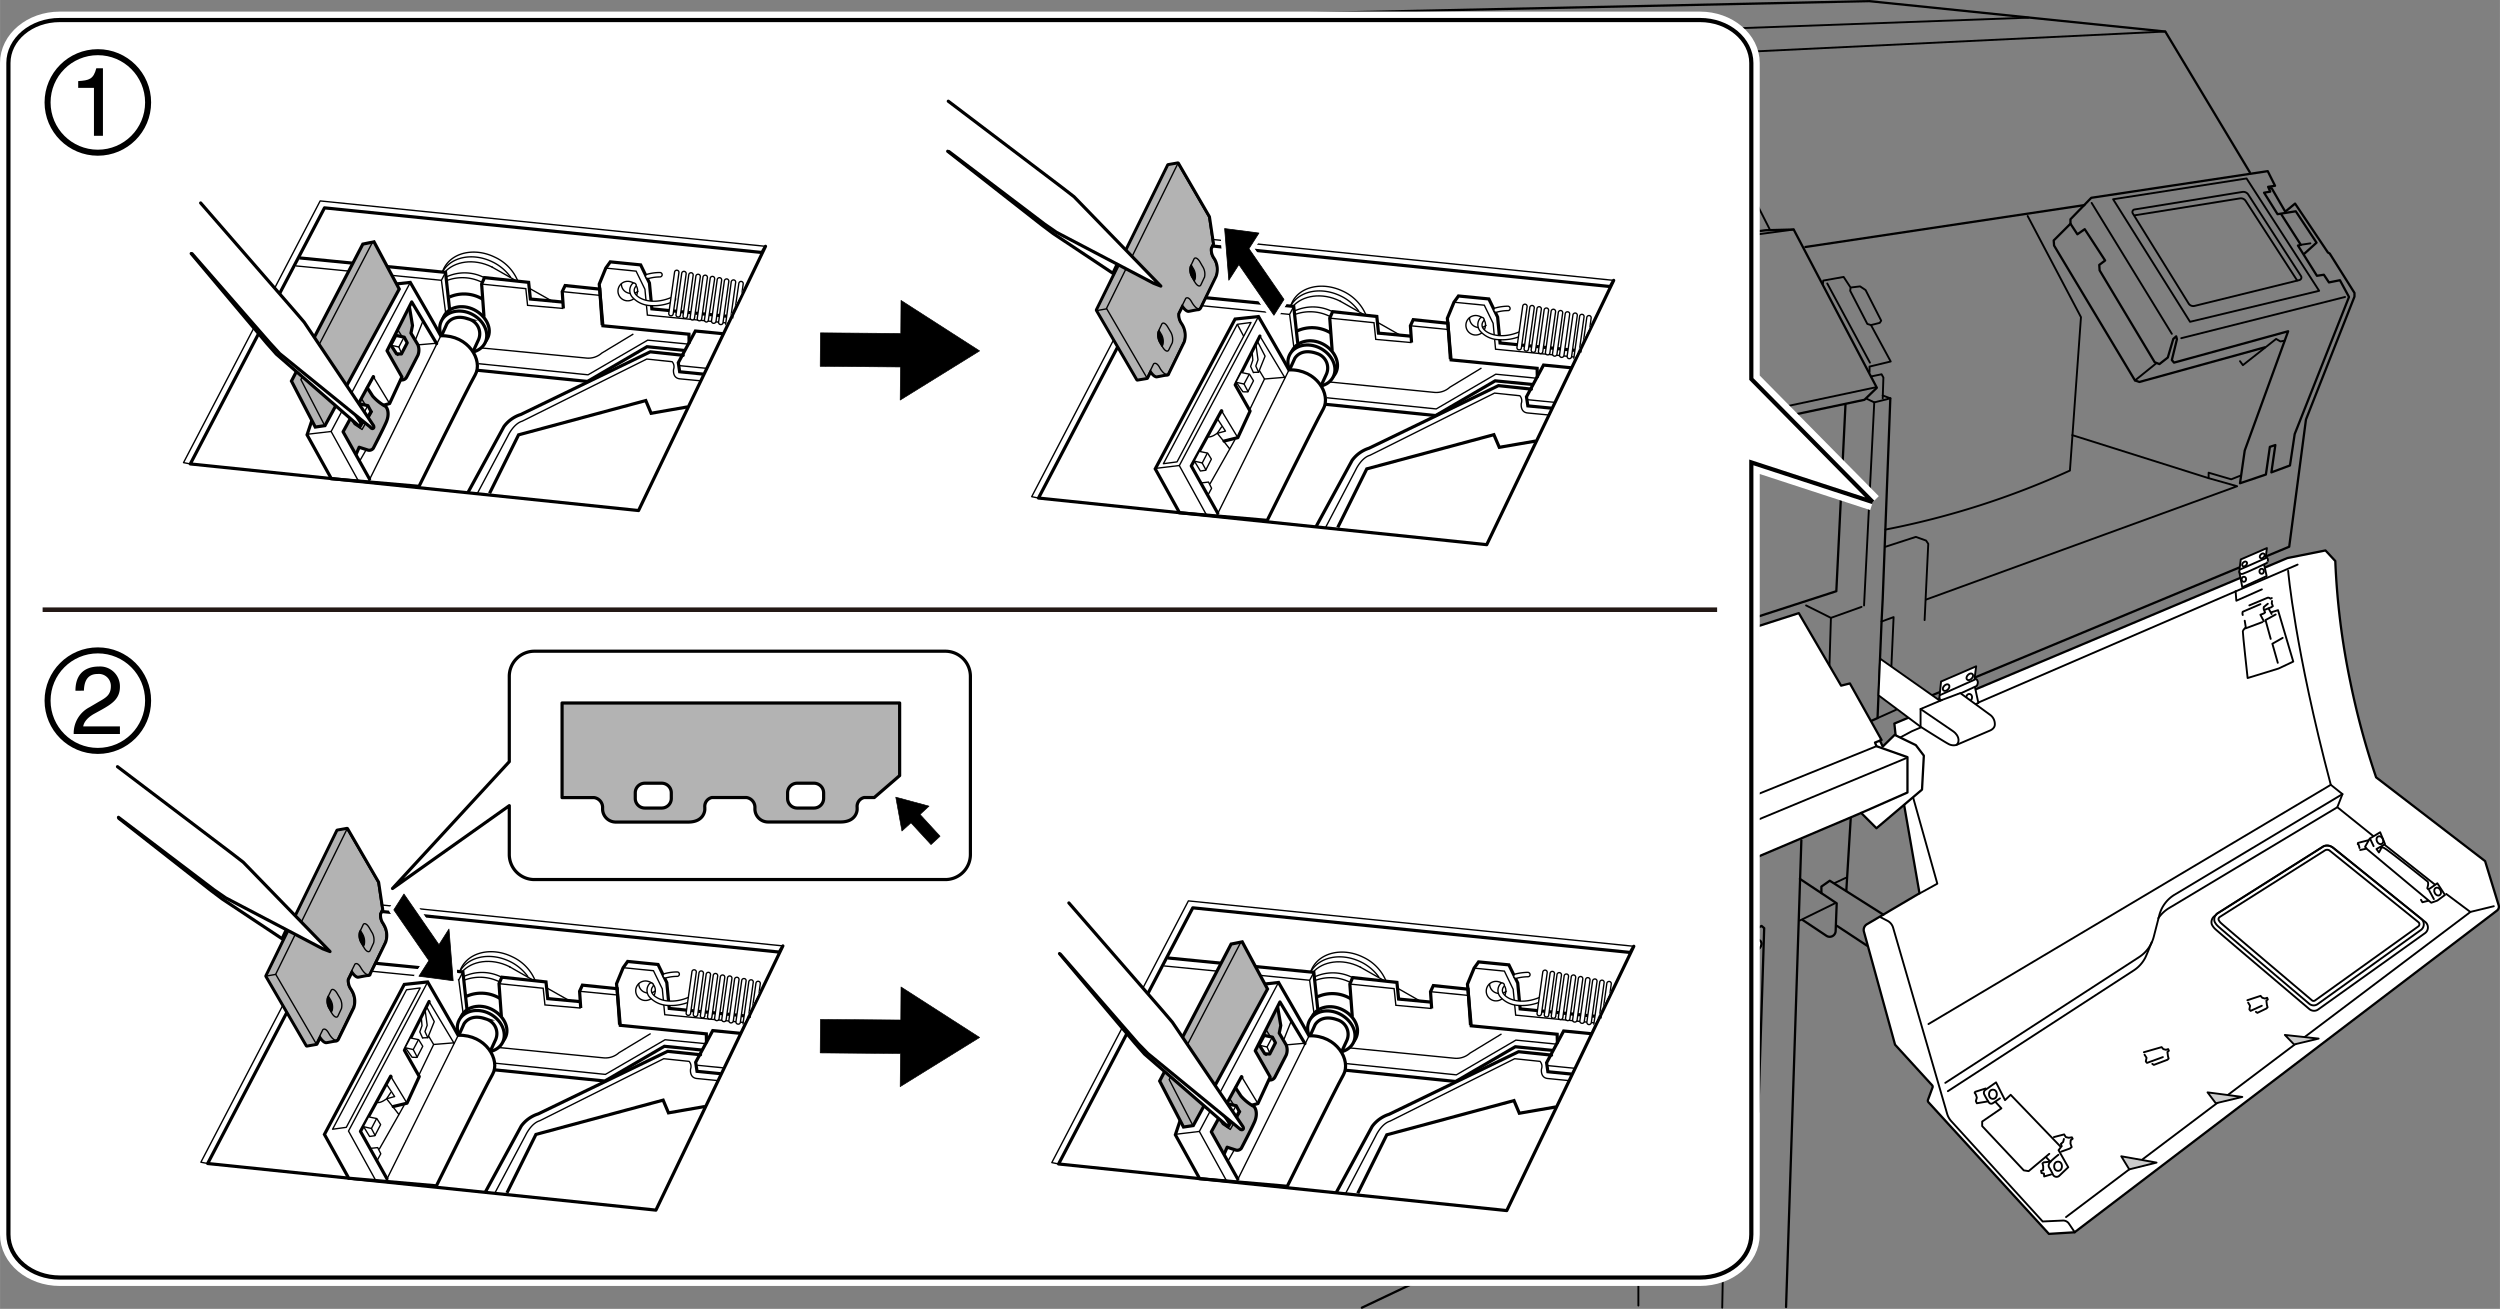 <svg xmlns="http://www.w3.org/2000/svg" xmlns:xlink="http://www.w3.org/1999/xlink" width="115.79mm" height="60.62mm" viewBox="0 0 328.22 171.84"><rect x="0" y="0" width="328.22" height="171.84" fill="#808080" stroke="none"/><defs><style>.cls-1,.cls-10,.cls-13,.cls-15,.cls-18,.cls-19,.cls-2,.cls-25,.cls-35,.cls-4{fill:none;}.cls-10,.cls-11,.cls-12,.cls-13,.cls-15,.cls-17,.cls-18,.cls-19,.cls-2,.cls-21,.cls-22,.cls-25,.cls-26,.cls-29,.cls-3,.cls-31,.cls-32,.cls-34,.cls-4,.cls-5,.cls-6,.cls-8{stroke:#000;}.cls-11,.cls-16,.cls-17,.cls-18,.cls-19,.cls-2,.cls-26,.cls-27,.cls-28,.cls-29,.cls-3,.cls-31,.cls-32,.cls-34,.cls-4,.cls-5,.cls-6{stroke-linecap:round;}.cls-11,.cls-16,.cls-17,.cls-18,.cls-19,.cls-2,.cls-25,.cls-26,.cls-27,.cls-28,.cls-29,.cls-3,.cls-31,.cls-32,.cls-34,.cls-4,.cls-5,.cls-6{stroke-linejoin:round;}.cls-2,.cls-3{stroke-width:0.3px;}.cls-11,.cls-12,.cls-21,.cls-23,.cls-3,.cls-31,.cls-34,.cls-6,.cls-7,.cls-8,.cls-9{fill:#fff;}.cls-4,.cls-5,.cls-6{stroke-width:0.25px;}.cls-5{fill:#ccc;}.cls-16,.cls-27,.cls-28,.cls-7,.cls-9{stroke:#fff;}.cls-12,.cls-13,.cls-15,.cls-21,.cls-22,.cls-35,.cls-7,.cls-8{stroke-miterlimit:10;}.cls-7{stroke-width:2.21px;}.cls-8{stroke-width:0.55px;}.cls-9{stroke-width:2.36px;}.cls-10{stroke-width:0.79px;}.cls-11,.cls-12,.cls-13,.cls-18,.cls-22,.cls-26{stroke-width:0.42px;}.cls-14,.cls-22,.cls-26,.cls-32{fill:#b3b3b3;}.cls-15,.cls-19,.cls-21,.cls-25,.cls-32,.cls-34{stroke-width:0.18px;}.cls-16{stroke-width:0.39px;}.cls-17{stroke-width:0.08px;}.cls-20{clip-path:url(#clip-path);}.cls-24{clip-path:url(#clip-path-2);}.cls-27{stroke-width:1.2px;}.cls-28{stroke-width:0.52px;}.cls-29{stroke-width:0.1px;}.cls-30{clip-path:url(#clip-path-3);}.cls-31,.cls-35{stroke-width:0.6px;}.cls-33{clip-path:url(#clip-path-4);}.cls-35{stroke:#231815;}</style><clipPath id="clip-path"><polygon class="cls-1" points="98.26 36.61 94.96 43.38 82.17 41.83 82.36 33.95 94.97 35.05 98.26 36.61"/></clipPath><clipPath id="clip-path-2"><polygon class="cls-1" points="209.62 41.09 206.32 47.86 193.53 46.3 193.72 38.42 206.33 39.52 209.62 41.09"/></clipPath><clipPath id="clip-path-3"><polygon class="cls-1" points="100.54 128.46 97.24 135.23 84.45 133.68 84.64 125.8 97.25 126.9 100.54 128.46"/></clipPath><clipPath id="clip-path-4"><polygon class="cls-1" points="212.25 128.52 208.95 135.28 196.16 133.73 196.36 125.85 208.97 126.95 212.25 128.52"/></clipPath></defs><g id="レイヤー_2" data-name="レイヤー 2"><polyline class="cls-2" points="297.92 24.72 298.25 24.72 300.03 27.79 301.32 26.73 305.63 33.15 305.87 33.29 309.12 38.46 309.12 38.94 302.75 55.08 300.55 71.78 253.69 91.27"/><path class="cls-3" d="M248.71,95l51.6-21.73,5-1,1.29,1.39a96.53,96.53,0,0,0,2,16,102.42,102.42,0,0,0,3.36,12.4l14.31,11,1.78,5.8a.63.63,0,0,1-.22.69l-55.46,42.24L269,162l-15.82-17.29a.33.33,0,0,1-.06-.3l.6-1.63a.28.28,0,0,0-.06-.3l-4.86-5.32-4.08-14.82a.87.87,0,0,1,.4-1l6.89-4.06-2.39-13.74Z"/><polyline class="cls-4" points="249.57 96.77 251 96.01 301.65 74.13"/><polyline class="cls-4" points="293.51 77.62 293.61 78.87 296.96 77.38"/><path class="cls-4" d="M296.77,79.32l-2.32,1a.61.61,0,0,0,0,.42"/><path class="cls-4" d="M295.32,79.48l2.39-1a.38.38,0,0,1,.37.13l.18-.09"/><polyline class="cls-4" points="298.29 78.91 298.26 79.21 298.4 79.58 298.19 79.73 297.3 80.08"/><polyline class="cls-4" points="297.74 79.27 297.21 79.7 297.2 79.96 297.38 80.41 297.2 80.55 296.77 80.71 297.22 81.57"/><line class="cls-4" x1="297.84" y1="79.89" x2="298.24" y2="80.61"/><path class="cls-4" d="M294.71,81.5l.14.86s-.36.34-.39.52.63,6.14.63,6.14l4.07-1.25,1.92-.91-2-6.75-.89.28"/><polyline class="cls-4" points="298.77 80.68 297.44 81.41 298.12 83.88"/><polyline class="cls-4" points="299.69 83.75 298.34 84.52 299.05 87.02"/><line class="cls-4" x1="297.02" y1="81.68" x2="294.82" y2="82.5"/><path class="cls-4" d="M300.41,74.94s.86,10.2,5.6,28.1l1.53,1.22-.67,1.72,4.69,3.77"/><path class="cls-4" d="M246.89,120.42l.91.47a1.5,1.5,0,0,1,.75.92l7.08,24.39a2.51,2.51,0,0,0,.55,1l12,13.17,2.63-.12a.92.92,0,0,1,.83.42l.76,1.13"/><polyline class="cls-4" points="252.01 117.31 254.35 116.02 251.15 104.62"/><path class="cls-4" d="M310.51,111.18l.61-1.08,1.37-.83.64,1.56-1.12.64.32.45.25-.45s0-.29.39-.16,5.71,4.4,5.71,4.4c.26.16,0,.9,0,.9l.13.16.19-.1,1-.7,1,1.53-1,.74-.8.28-8.39-7Z"/><line class="cls-4" x1="311.24" y1="110.26" x2="311.63" y2="111.09"/><line class="cls-4" x1="318.94" y1="116.93" x2="319.54" y2="118.04"/><polyline class="cls-4" points="310.93 110.32 309.58 110.67 309.55 110.83 309.68 110.93 309.78 111.34"/><polyline class="cls-4" points="317.85 118.14 318.04 118.46 318.78 118.27"/><ellipse class="cls-4" cx="312.46" cy="110.32" rx="0.41" ry="0.54" transform="translate(-16.17 152.78) rotate(-26.81)"/><ellipse class="cls-4" cx="320.04" cy="117.06" rx="0.41" ry="0.54" transform="translate(-18.4 156.93) rotate(-26.81)"/><line class="cls-4" x1="313.13" y1="110.96" x2="319.67" y2="116.13"/><polyline class="cls-4" points="321.17 117.37 324.33 119.73 327.41 118.98"/><line class="cls-4" x1="324.33" y1="119.74" x2="271.25" y2="159.79"/><polygon class="cls-5" points="279.55 153.53 283.13 152.64 278.5 151.81 279.55 153.53"/><polygon class="cls-5" points="289.83 143.42 290.91 144.85 294.39 144.02 289.83 143.42"/><polygon class="cls-5" points="299.98 135.88 301.19 137.13 304.41 136.36 299.98 135.88"/><path class="cls-4" d="M303.76,132a.92.92,0,0,1-.59-.22c-1.19-1-11.63-9.84-11.92-10.13a2,2,0,0,1-.5-.65,1,1,0,0,1,.35-1.07l13.83-8.75a1,1,0,0,1,.59-.17,1.08,1.08,0,0,1,.7.24l11.66,9.39a.89.89,0,0,1,.34.74.93.93,0,0,1-.38.72l-13.54,9.72A.9.9,0,0,1,303.76,132Z"/><path class="cls-4" d="M318.35,121l-12-9.69a1.24,1.24,0,0,0-.36-.19,1.14,1.14,0,0,0-.45-.1,1,1,0,0,0-.59.17l-13.83,8.75a1.1,1.1,0,0,0-.21.22l-.16.11a1,1,0,0,0-.36,1.1,2.06,2.06,0,0,0,.51.66c.31.31,11.08,9.42,12.3,10.46a1,1,0,0,0,.61.22.91.91,0,0,0,.55-.18l14-10a.92.92,0,0,0,.4-.74A.94.94,0,0,0,318.35,121Z"/><path class="cls-4" d="M291.29,120.79a1.42,1.42,0,0,0,.36.45c.26.26,10.32,8.77,11.89,10.1a.33.33,0,0,0,.42,0l13.55-9.72a.35.35,0,0,0,0-.55l-11.66-9.4a.56.56,0,0,0-.64,0l-13.78,8.72S291.2,120.56,291.29,120.79Z"/><polyline class="cls-4" points="281.47 138.15 283.8 137.48 284.02 137.74 284.37 137.83 284.66 137.74 284.75 137.96 284.56 138.12 284.63 138.66 284.72 138.98 284.56 139.14 282.78 139.81 282.58 139.68"/><polyline class="cls-4" points="281.56 138.47 281.82 138.88 281.72 139.36 281.88 139.55 283.96 138.79"/><polyline class="cls-4" points="295.06 131.32 296.79 130.75 297.01 131 297.36 131.1 297.65 131 297.74 131.22 297.55 131.38 297.62 131.93 297.71 132.25 297.55 132.41 296.37 132.98 296.18 132.85"/><polyline class="cls-4" points="295.16 131.64 295.41 132.05 295.32 132.53 295.48 132.72 296.95 132.05"/><path class="cls-4" d="M262.57,144.21s-.63.45-.95.64a.36.36,0,0,1-.51-.13s-.39-.6-.58-1a.48.48,0,0,1,.1-.61l1.43-1,1.18,2.33.74-.7,6.6,6.86-.31.41,1.27,2.24-1.21,1.15a.53.53,0,0,1-.83-.26,8.49,8.49,0,0,0-.45-.83s-.28-.35.19-.83a12.57,12.57,0,0,1,1-.86"/><polyline class="cls-4" points="261.97 144.66 262.76 145.52 260.24 147.25 260.24 147.85 265.7 153.66 266.34 153.76 269.05 151.49"/><line class="cls-4" x1="268.61" y1="151.91" x2="269.12" y2="152.45"/><polyline class="cls-4" points="260.69 142.91 259.32 143.35 259.25 143.48 259.41 143.7 259.54 144.12 259.41 144.56 259.54 144.85 261.01 144.6"/><polyline class="cls-4" points="269.66 149.29 271 148.94 271.22 149.29 271.61 149.38 272.02 149.32 272.12 149.51 271.86 149.7 271.83 150.15 271.99 150.6 271.76 150.79 270.62 151.2"/><polyline class="cls-4" points="270.97 149.54 270.87 149.93 270.58 150.18 270.68 150.5"/><polyline class="cls-4" points="269.28 154.2 268.38 154.46 268.35 154.08 268.03 154.01 267.97 153.72 268.25 153.63 268.25 153.12 268.16 152.74 268.32 152.61 269.24 152.51"/><ellipse class="cls-4" cx="270.2" cy="153.12" rx="0.51" ry="0.61"/><ellipse class="cls-4" cx="261.65" cy="143.67" rx="0.51" ry="0.61"/><line class="cls-4" x1="253.19" y1="134.45" x2="306.01" y2="103.04"/><path class="cls-4" d="M307.54,104.26l-22.06,13.22a4.45,4.45,0,0,0-2,2.74l-.71,2.76a4.52,4.52,0,0,1-1.9,2.66l-25.47,16.53"/><path class="cls-4" d="M255.74,143.26l24.38-15.84a4.4,4.4,0,0,0,1.51-1.64c.17-.31.86-2.06.86-2.06"/><path class="cls-4" d="M306.84,106l-22.06,13.22a4.6,4.6,0,0,0-1.41,1.33"/><polyline class="cls-3" points="154.86 106.61 236.16 80.5 241.72 90.02 242.87 89.73 247.03 97.16 246.78 97.25 246.94 97.49 247.18 98.02 248.75 96.48 251.53 97.83 252.58 99.21 252.34 103.67 246.36 108.74 244.35 106.73 168.23 139.03"/><polyline class="cls-2" points="137.79 2.45 245.4 0.15 284.28 4.14 295.38 22.62"/><line class="cls-4" x1="280.3" y1="49.95" x2="283.03" y2="47.75"/><polyline class="cls-2" points="297.35 45.6 280.88 50.15 280.3 49.95 269.68 32.24 269.63 31.57 271.83 29.37 271.83 28.79 274.56 25.97 297.73 22.47 298.69 24.39 297.78 24.53 298.06 25.16 297.25 25.3 299.02 28.12 301.41 27.74 304.14 31.86 302.56 33.29"/><polyline class="cls-2" points="299.5 28.12 302.08 32.15 301.7 32.24 304.19 36.21 305.1 36.07 305.77 37.08 307.21 36.79 308.4 38.99 301.27 56.99 300.65 61.11 298.21 62.02 298.73 58.43 298.01 58.67 297.49 62.3 294.09 63.45 294.71 59.15 300.41 43.49 285.43 47.61 285.14 47.27 285.81 44.54 285.71 44.16 285.33 44.5 284.61 46.94 283.51 47.8 282.89 47.56 275.66 35.5 275.61 34.78 276.38 34.2 273.7 30.09 272.74 30.76 271.83 29.37"/><line class="cls-4" x1="302.08" y1="32.14" x2="303.33" y2="31.95"/><line class="cls-4" x1="286.38" y1="44.4" x2="307.88" y2="38.99"/><line class="cls-4" x1="274.61" y1="26.64" x2="285.14" y2="43.83"/><polygon class="cls-4" points="277.43 26.16 287.53 42.25 304.48 38.18 294.95 23.43 277.43 26.16"/><path class="cls-4" d="M280,28l7.33,11.83a.73.73,0,0,0,.81.33l13.75-3.39a.35.35,0,0,0,.21-.52l-6.93-10.71a.77.77,0,0,0-.77-.34L280.2,27.51A.35.35,0,0,0,280,28Z"/><path class="cls-4" d="M301.59,36.82l-6.75-10.43a.76.76,0,0,0-.77-.34l-13.81,2.22"/><polyline class="cls-4" points="294.09 47.42 294.47 47.94 298.83 44.5 299.4 44.83 299.93 44.73"/><polyline class="cls-4" points="272.07 57.13 289.97 62.78 289.97 62.06 292.94 62.93 294.14 62.45"/><polyline class="cls-4" points="289.97 62.78 293.71 63.84 252.87 78.72"/><polyline class="cls-4" points="247.56 71.78 251.53 70.49 252.87 70.97 253.16 71.4 252.68 81.41"/><path class="cls-4" d="M266.21,28.36l7,13.28-1.45,20.14a107.91,107.91,0,0,1-24.22,7.75"/><polyline class="cls-4" points="242.96 37.75 244.21 37.6 244.93 38.08 246.98 42.1 246.79 42.39 245.64 42.68 245.16 42.53 242.91 38.18 242.96 37.75 242.05 36.36 239.37 36.84 239.32 37.27"/><polyline class="cls-4" points="245.64 42.68 248.23 47.46 245.45 48.13 245.45 48.85"/><line class="cls-4" x1="239.9" y1="37.22" x2="245.5" y2="47.61"/><polyline class="cls-2" points="156 71.23 244.78 52.49 246.41 50.91 235.49 30.13 231.81 30.23 151.22 40.75"/><line class="cls-4" x1="246.22" y1="50.86" x2="154.86" y2="70.27"/><line class="cls-4" x1="151.46" y1="41.42" x2="235.49" y2="30.13"/><line class="cls-2" x1="237.03" y1="32.43" x2="273.65" y2="26.93"/><polyline class="cls-4" points="175.7 1.75 220.7 7.2 232.38 30.18"/><line class="cls-4" x1="215.63" y1="6.68" x2="143.72" y2="9.88"/><line class="cls-4" x1="143.77" y1="10.94" x2="284.28" y2="4.14"/><line class="cls-4" x1="200.64" y1="4.71" x2="266.28" y2="2.32"/><ellipse class="cls-4" cx="227.26" cy="25.2" rx="0.67" ry="0.91" transform="translate(31.3 143.03) rotate(-37.35)"/><line class="cls-4" x1="230.18" y1="25.97" x2="148.12" y2="36.1"/><polyline class="cls-4" points="245.64 49.43 247.03 49.14 247.27 49.57 247.18 52.3"/><polyline class="cls-4" points="247.18 51.92 248.18 52.3 246.07 52.83 245.07 52.35"/><polyline class="cls-2" points="248.18 52.3 247.18 78.63 247.03 81.6 246.5 94.28 245.74 94.62"/><polyline class="cls-4" points="247.03 81.6 248.61 81.02 248.32 87.48"/><line class="cls-4" x1="246.5" y1="94.28" x2="248.95" y2="93.18"/><line class="cls-4" x1="250.24" y1="99.55" x2="168.09" y2="133.67"/><polyline class="cls-2" points="244.35 106.73 250.43 104.05 250.43 99.41 246.36 97.97 246.17 97.49 246.78 97.25"/><line class="cls-4" x1="165.55" y1="130.65" x2="246.36" y2="97.97"/><polyline class="cls-6" points="297.25 74.11 297.59 75.64 294.39 77.1 294 75.09"/><path class="cls-6" d="M297.47,73.13l.15-1.17-3.43,1.49L294,75s0,.46.44.34,3.2-1.44,3.2-1.44S298,73.35,297.47,73.13Z"/><line class="cls-4" x1="297.5" y1="73.26" x2="294.07" y2="74.78"/><ellipse class="cls-4" cx="297" cy="72.98" rx="0.37" ry="0.26" transform="translate(37.8 235.3) rotate(-45.86)"/><ellipse class="cls-4" cx="294.68" cy="74.04" rx="0.37" ry="0.26" transform="translate(36.34 233.96) rotate(-45.86)"/><ellipse class="cls-4" cx="296.94" cy="75.01" rx="0.33" ry="0.29" transform="translate(194.06 363.48) rotate(-84.55)"/><ellipse class="cls-4" cx="294.6" cy="76.06" rx="0.33" ry="0.29" transform="translate(190.9 362.1) rotate(-84.55)"/><polyline class="cls-6" points="259.29 90.23 259.74 92.29 255.1 94.39 254.58 91.68"/><path class="cls-6" d="M259.24,89.05l.21-1.57-4.61,2-.21,2.05s0,.62.58.45,4.31-1.92,4.31-1.92S260,89.35,259.24,89.05Z"/><line class="cls-4" x1="259.28" y1="89.22" x2="254.68" y2="91.27"/><ellipse class="cls-4" cx="258.61" cy="88.85" rx="0.5" ry="0.34" transform="translate(14.75 212.57) rotate(-45.86)"/><ellipse class="cls-4" cx="255.5" cy="90.27" rx="0.5" ry="0.34" transform="translate(12.79 210.77) rotate(-45.86)"/><ellipse class="cls-4" cx="258.54" cy="91.57" rx="0.45" ry="0.38" transform="translate(142.82 340.24) rotate(-84.55)"/><ellipse class="cls-4" cx="255.4" cy="92.99" rx="0.45" ry="0.38" transform="translate(138.57 338.39) rotate(-84.55)"/><path class="cls-6" d="M246.84,86.48,254.69,92l2.68-1,4,2.92a1.5,1.5,0,0,1,.53,1.2c0,.57-.67.81-.67.81l-4.36,1.87a1.37,1.37,0,0,1-1.1-.15c-.62-.33-3.64-2.25-3.64-2.25l-5.5-4.11Z"/><polyline class="cls-4" points="252.15 95.38 252.15 93.09 254.98 91.89"/><path class="cls-4" d="M252.15,93.09,256.41,96c1,.71.77,1.58.48,1.77"/><line class="cls-4" x1="309.87" y1="111.6" x2="310.61" y2="111.44"/><line class="cls-4" x1="244.73" y1="79.49" x2="246.07" y2="52.83"/><polyline class="cls-2" points="242.29 53.16 241.09 77.62 156.19 105.13"/><polyline class="cls-4" points="237.12 79.49 240.38 81.12 244.4 79.68"/><line class="cls-4" x1="240.38" y1="81.12" x2="240.19" y2="87.29"/><path class="cls-6" d="M216.34,79.73l0-2.15,3.88-1.2a7.85,7.85,0,0,1,1.92,2.25,8.64,8.64,0,0,1,.57,3.68l-.19,1.35-19,6.08s-1.44.33-4.5-.82a14.43,14.43,0,0,1-4.46-2.44l.05-2.54,4.64-1.29,4.22,3.88,15.17-4.84Z"/><polyline class="cls-4" points="217.06 78.2 220.51 81.12 218.64 81.69"/><path class="cls-4" d="M195,84.42a31.05,31.05,0,0,0,4.26,2.39,11,11,0,0,0,3.74,1s.91-.14.81,1.1"/><line class="cls-4" x1="204.33" y1="87.63" x2="222.23" y2="81.98"/><line class="cls-2" x1="242.98" y1="107.45" x2="242.4" y2="116.96"/><polyline class="cls-2" points="239.13 117.26 239.13 116.4 240.23 115.63 247.27 120.09"/><line class="cls-4" x1="240.9" y1="115.92" x2="242.34" y2="115.25"/><path class="cls-2" d="M236.31,115.39l4.83,3.21-.14,3.65a.78.78,0,0,1-1.2.62l-3.11-2.07"/><line class="cls-4" x1="240.9" y1="118.6" x2="236.31" y2="120.85"/><line class="cls-2" x1="241.19" y1="121.57" x2="245.12" y2="124.16"/><line class="cls-2" x1="236.5" y1="110.32" x2="234.49" y2="171.6"/><path class="cls-2" d="M178.8,171.69l47.55-22.55.34-.52,3.87-2.25.29-.38.77-24.13-.34-.29L227,123.63a1.91,1.91,0,0,0-.62-.91c-.48-.38-4.45-3.16-4.45-3.16l-61.85,26.22"/><line class="cls-4" x1="160.86" y1="151.81" x2="226.06" y2="123.58"/><line class="cls-4" x1="215.15" y1="122.58" x2="215.15" y2="120.04"/><line class="cls-4" x1="227.07" y1="114.82" x2="227.02" y2="123.05"/><line class="cls-4" x1="226.54" y1="149" x2="226.11" y2="171.69"/><line class="cls-4" x1="215.1" y1="155.66" x2="215.1" y2="171.41"/><path class="cls-6" d="M230.33,124.67c.23.14.59,0,.79-.33a.64.64,0,0,0-.06-.86l-.6-.37c-.23-.14-.59,0-.79.34a.62.62,0,0,0,.06.85Z"/><ellipse class="cls-4" cx="230.7" cy="124.08" rx="0.7" ry="0.49" transform="translate(3.89 255.13) rotate(-58.29)"/><path class="cls-6" d="M229.47,146.79c.23.14.59,0,.79-.34a.62.62,0,0,0-.06-.85l-.6-.37a.63.63,0,0,0-.79.34.62.62,0,0,0,.06.85Z"/><ellipse class="cls-4" cx="229.83" cy="146.19" rx="0.7" ry="0.49" transform="translate(-15.33 264.9) rotate(-58.29)"/></g><g id="レイヤー_3" data-name="レイヤー 3"><path class="cls-7" d="M245.88,65.92l-15.95-5.21V162.08c0,3.11-3,5.65-6.73,5.65H7.84c-3.71,0-6.74-2.54-6.74-5.65V8.27c0-3.1,3-5.64,6.74-5.64H223.2c3.7,0,6.73,2.54,6.73,5.64V49.76l15.95,16.16"/><path class="cls-8" d="M245.88,65.92l-15.95-5.21V162.08c0,3.11-3,5.65-6.73,5.65H7.84c-3.71,0-6.74-2.54-6.74-5.65V8.27c0-3.1,3-5.64,6.74-5.64H223.2c3.7,0,6.73,2.54,6.73,5.64V49.76l15.95,16.16"/><circle class="cls-9" cx="12.84" cy="13.45" r="6.6"/><path d="M13.51,17.83H12.33V11.54H10.26v-.89c1.44-.1,2-.24,2.38-1.69h.87Z"/><circle class="cls-10" cx="12.84" cy="13.45" r="6.6"/><circle class="cls-9" cx="12.84" cy="91.99" r="6.6"/><path d="M9.9,90.69c0-2.89,2.1-3.18,3.06-3.18a2.6,2.6,0,0,1,2.78,2.65c0,1.59-1.05,2.25-2.37,3l-.93.51c-1.21.66-1.47,1.36-1.52,1.7h4.82v1H9.67a3.84,3.84,0,0,1,2.08-3.52l1.17-.69c.95-.54,1.63-.9,1.63-2.07a1.58,1.58,0,0,0-1.75-1.6c-1.68,0-1.76,1.57-1.79,2.19Z"/><circle class="cls-10" cx="12.84" cy="91.99" r="6.6"/><polyline class="cls-11" points="15.6 107.44 27.71 116.93 29.2 118.05 37.03 123.25 38.14 120.89"/><path class="cls-12" d="M178,136.33c-.63,1.29-2.45,1.69-4,.9s-2.37-2.46-1.74-3.75,2.44-1.69,4-.91S178.67,135,178,136.33Z"/><path class="cls-12" d="M177.69,136.88c-.64,1.29-2.45,1.69-4.05.91s-2.38-2.47-1.74-3.76,2.44-1.69,4-.9S178.32,135.6,177.69,136.88Z"/><path class="cls-12" d="M172,136l.66-1.47c.43-.67,1.36-1.19,2.89-.65a2,2,0,0,1,1.27,2.73l-.72,1.56"/><path class="cls-12" d="M154.92,147.17l-.61,1.82,3.19,5.76,11.5,1s6.31-12.74,7.37-14.62-.86-5.26-4.51-5.14c-.42-.8-4-7-4-7l-1.76.2Z"/><path class="cls-12" d="M64,44.43c-.63,1.28-2.44,1.69-4,.9s-2.38-2.47-1.75-3.76,2.45-1.69,4-.9S64.68,43.14,64,44.43Z"/><path class="cls-12" d="M63.69,45c-.63,1.28-2.44,1.69-4,.9s-2.38-2.47-1.75-3.75,2.44-1.7,4-.91S64.32,43.69,63.69,45Z"/><path class="cls-12" d="M58,44l.66-1.46c.43-.68,1.35-1.19,2.88-.65a2,2,0,0,1,1.27,2.73l-.71,1.55"/><path class="cls-12" d="M40.92,55.27l-.61,1.82,3.19,5.76,11.51,1s6.3-12.75,7.37-14.63-.87-5.25-4.52-5.14c-.41-.8-4-7-4-7l-1.77.19Z"/><polyline class="cls-13" points="63.54 41.59 63.23 37.3 63.6 36.45 69.4 37.07 69.63 39.26 73.9 39.66"/><path class="cls-12" d="M66.32,136.28c-.63,1.28-2.44,1.69-4,.9s-2.38-2.47-1.75-3.76,2.45-1.69,4-.9S67,135,66.32,136.28Z"/><path class="cls-12" d="M66,136.83c-.63,1.29-2.44,1.69-4,.9s-2.38-2.47-1.75-3.75,2.44-1.7,4-.91S66.6,135.54,66,136.83Z"/><path class="cls-14" d="M46.84,59.63l.36-.84,1.06.35c.39.29.79-.2.79-.2s1.23-2.54,1.72-3.65a1.68,1.68,0,0,0-.1-1.87,7.81,7.81,0,0,1-1.75-1.35l-.61-1-.07.06-3.12,5.69,1.63,2.92Z"/><path class="cls-14" d="M53.87,40.22l-3,5.91,2,3.44-.18.39h.12a.68.68,0,0,0,.68-.37c.24-.44,1.49-2.88,1.49-2.88a1.92,1.92,0,0,0,0-1.35L54,43.82l.2-1-.38-2.31Z"/><line class="cls-15" x1="73.81" y1="38.29" x2="78.74" y2="38.78"/><polygon class="cls-16" points="107.68 48.1 118.22 48.18 118.18 52.53 128.61 46.07 118.29 39.44 118.26 43.78 107.71 43.7 107.68 48.1"/><polygon class="cls-17" points="107.68 48.1 118.22 48.18 118.18 52.53 128.61 46.07 118.29 39.44 118.26 43.78 107.71 43.7 107.68 48.1"/><polygon class="cls-16" points="123.42 109.79 120.79 106.93 121.97 105.84 117.6 104.66 118.41 109.11 119.6 108.03 122.23 110.89 123.42 109.79"/><polygon class="cls-17" points="123.42 109.79 120.79 106.93 121.97 105.84 117.6 104.66 118.41 109.11 119.6 108.03 122.23 110.89 123.42 109.79"/><polygon class="cls-16" points="107.68 138.24 118.22 138.32 118.18 142.67 128.61 136.21 118.29 129.58 118.26 133.92 107.71 133.84 107.68 138.24"/><polygon class="cls-17" points="107.68 138.24 118.22 138.32 118.18 142.67 128.61 136.21 118.29 129.58 118.26 133.92 107.71 133.84 107.68 138.24"/><path class="cls-15" d="M58.69,36.82a5.77,5.77,0,0,1,4.58.24"/><path class="cls-15" d="M58.64,36.34a5.64,5.64,0,0,1,4.89.09"/><path class="cls-15" d="M58.09,35.69c1.14-2,4-2.56,6.59-1.29a6.26,6.26,0,0,1,2.36,2"/><path class="cls-15" d="M58.32,35.81c1.32-1.54,3.91-1.91,6.23-.77l.15.08"/><path class="cls-15" d="M58.08,35.71a3.38,3.38,0,0,1,.18-.44c1.05-2.14,4.05-2.81,6.71-1.5a5.93,5.93,0,0,1,3,3.1"/><polygon class="cls-18" points="100.5 32.34 83.83 67.03 24.98 60.91 42.6 27.29 100.03 33.15 100.5 32.34"/><polyline class="cls-19" points="100.5 32.34 42.03 26.38 24.09 60.74 24.98 60.91"/><line class="cls-19" x1="51.15" y1="52.99" x2="49.05" y2="49.52"/><polyline class="cls-15" points="53.86 37.09 43.47 56.65 47.02 63.09"/><line class="cls-15" x1="57.86" y1="44.11" x2="48.28" y2="63.43"/><line class="cls-15" x1="43.47" y1="56.65" x2="40.39" y2="57.01"/><polyline class="cls-18" points="49.05 49.52 49.01 49.44 45.04 56.69 48.52 62.91"/><polyline class="cls-18" points="57.32 45.11 54.05 39.64 50.81 46.05 52.76 49.49 51.15 52.98 50.41 53.19"/><line class="cls-15" x1="39.5" y1="49.84" x2="38.26" y2="50.03"/><path class="cls-18" d="M48.23,50.94s.32.47.69,1.06a6.14,6.14,0,0,0,1.67,1.34c.27.2.59,1,.11,2.09S49,58.86,49,58.86a.66.66,0,0,1-.79.2l-1.06-.34-.36.83"/><path class="cls-18" d="M52.7,49.88a.68.68,0,0,0,.68-.37c.24-.44,1.49-2.88,1.49-2.88a1.92,1.92,0,0,0,0-1.35l-.92-1.54.2-1-.38-2.31"/><line class="cls-19" x1="54.85" y1="45.28" x2="57.27" y2="45.07"/><polyline class="cls-19" points="46.02 54.94 46.51 55.72 47.53 56.39 48.88 54.05 47.9 53.05 47.52 52.44"/><polyline class="cls-19" points="51.26 45.13 52.22 46.67 53.23 44.9 52.26 43.36"/><path class="cls-19" d="M62.7,64.72l4-7.53s.72-1.55,1.85-1.89l16.36-8.16,3.33.35a1,1,0,0,1,.19,1s-.19,1.15.83,1.25L92,50"/><path class="cls-18" d="M61.5,64.54,66.16,56a4.41,4.41,0,0,1,2.21-1.58l17-8.23,4.32.46"/><polyline class="cls-13" points="73.96 40.5 73.81 38.29 74.19 37.49 78.74 37.96 79.06 42.68"/><polyline class="cls-15" points="63.23 37.3 69.03 37.9 69.26 40.09 73.96 40.5"/><polyline class="cls-15" points="58.5 41.06 57.95 36.8 58.49 35.76"/><polyline class="cls-13" points="59.02 40.62 58.49 35.76 39.3 33.86"/><polyline class="cls-15" points="62.81 47.75 77.2 49.21 85.03 44.66 90.39 45.18"/><polyline class="cls-13" points="62.73 48.62 77.12 50.08 84.94 45.52 89.94 46.02"/><polyline class="cls-12" points="64.27 64.77 68.08 57.09 84.78 52.59 85.48 54.26 90.28 53.42"/><line class="cls-15" x1="57.95" y1="36.8" x2="38.83" y2="34.91"/><path class="cls-12" d="M59,39a4.74,4.74,0,0,1,4.36.28"/><polyline class="cls-15" points="79.53 35.2 83.51 35.6 84.67 37.98 84.99 41.37 95.71 42.43"/><polyline class="cls-13" points="90.47 45.13 90.45 43.88 79.15 42.77 78.67 37.31 79.53 35.2 80.12 34.38 84.11 34.78 85.26 37.16 85.58 40.55 96.3 41.61"/><polyline class="cls-13" points="92.34 49.12 89.23 48.81 89.05 47.62 91.29 43.46 95.06 43.83"/><line class="cls-15" x1="89.24" y1="48.01" x2="92.78" y2="48.36"/><path class="cls-15" d="M83.67,38.45A1.28,1.28,0,1,1,82.81,37,1.19,1.19,0,0,1,83.67,38.45Z"/><path class="cls-15" d="M83.8,38.2a1.3,1.3,0,0,1-1.32.27,1.22,1.22,0,0,1-.9-1.24"/><g class="cls-20"><path class="cls-21" d="M85.33,40.12A3.4,3.4,0,0,1,83,39a1.33,1.33,0,0,1,0-1.73.29.29,0,1,1,.45.37.76.76,0,0,0,0,1c.59.77,2.47,1.4,4.78.37a.3.3,0,1,1,.24.54A6.28,6.28,0,0,1,85.33,40.12Z"/><path class="cls-21" d="M85,36.55a.28.28,0,0,1-.25-.21A.29.29,0,0,1,85,36a6.25,6.25,0,0,1,1.64-.22.29.29,0,0,1,0,.58,5.8,5.8,0,0,0-1.47.2Z"/><path class="cls-21" d="M88.05,41.46h0a.29.29,0,0,1-.25-.32l.76-5.41a.29.29,0,0,1,.33-.25.28.28,0,0,1,.24.33l-.75,5.41A.3.3,0,0,1,88.05,41.46Z"/><path class="cls-21" d="M89,41.62h0a.29.29,0,0,1-.25-.33l.75-5.41a.29.29,0,1,1,.58.08l-.75,5.41A.3.3,0,0,1,89,41.62Z"/><path class="cls-21" d="M89.92,41.79h0a.28.28,0,0,1-.25-.32l.76-5.41a.3.3,0,0,1,.32-.25.29.29,0,0,1,.25.33l-.75,5.41A.3.3,0,0,1,89.92,41.79Z"/><path class="cls-21" d="M90.86,42h0a.29.29,0,0,1-.25-.33l.75-5.41a.29.29,0,1,1,.58.08l-.76,5.41A.28.28,0,0,1,90.86,42Z"/><path class="cls-21" d="M91.79,42.12h0a.3.3,0,0,1-.25-.33l.75-5.41a.3.3,0,0,1,.33-.25.29.29,0,0,1,.25.33l-.75,5.41A.3.3,0,0,1,91.79,42.12Z"/><path class="cls-21" d="M92.73,42.28h0a.28.28,0,0,1-.24-.33l.75-5.41a.29.29,0,1,1,.58.08L93,42A.28.28,0,0,1,92.73,42.28Z"/><path class="cls-21" d="M93.66,42.45h0a.3.3,0,0,1-.25-.33l.75-5.41a.3.3,0,0,1,.33-.25.29.29,0,0,1,.25.33L94,42.2A.31.31,0,0,1,93.66,42.45Z"/><path class="cls-21" d="M94.59,42.61h0a.29.29,0,0,1-.25-.33l.76-5.41a.31.31,0,0,1,.33-.25.3.3,0,0,1,.25.33l-.76,5.41A.28.28,0,0,1,94.59,42.61Z"/><path class="cls-21" d="M95.53,42.78h0a.3.3,0,0,1-.25-.33L96,37a.31.31,0,0,1,.33-.25.29.29,0,0,1,.25.33l-.75,5.41A.31.31,0,0,1,95.53,42.78Z"/><path class="cls-21" d="M96.46,42.94h0a.29.29,0,0,1-.25-.33L97,37.2a.3.3,0,0,1,.32-.25.29.29,0,0,1,.25.33l-.75,5.41A.28.28,0,0,1,96.46,42.94Z"/></g><path class="cls-15" d="M63.17,45.68,76.88,47A2.66,2.66,0,0,0,79,46.36l4.15-2.51"/><line class="cls-15" x1="69.58" y1="37.9" x2="72.66" y2="39.64"/><line class="cls-15" x1="64.55" y1="35.04" x2="67.77" y2="36.87"/><polygon class="cls-22" points="41.39 56.07 42.66 55.88 52.41 37.95 49.1 31.75 47.63 32.05 38.26 50.03 41.39 56.07"/><polyline class="cls-15" points="48.87 31.86 39.5 49.84 42.63 55.88"/><line class="cls-19" x1="55.45" y1="42.33" x2="54.61" y2="44.44"/><line class="cls-19" x1="48.01" y1="59.15" x2="47.22" y2="60.53"/><path class="cls-12" d="M175.4,48.9c-.63,1.29-2.44,1.69-4,.91s-2.38-2.47-1.75-3.76,2.45-1.69,4-.9S176,47.62,175.4,48.9Z"/><path class="cls-12" d="M175.05,49.45c-.63,1.29-2.44,1.7-4,.91s-2.38-2.47-1.75-3.76,2.44-1.69,4-.9S175.68,48.17,175.05,49.45Z"/><path class="cls-12" d="M169.32,48.52l.67-1.47c.43-.67,1.35-1.18,2.88-.65a2,2,0,0,1,1.27,2.73l-.72,1.56"/><path class="cls-23" d="M152.55,59.85l-.88,1.71,3.19,5.76,11.51,1s6.3-12.74,7.36-14.62-.86-5.26-4.51-5.14c-.41-.8-4-7-4-7l-3.16.52Z"/><line class="cls-15" x1="185.17" y1="42.77" x2="190.1" y2="43.26"/><path class="cls-15" d="M170,41.29a5.79,5.79,0,0,1,4.59.25"/><path class="cls-15" d="M170,40.81a5.69,5.69,0,0,1,4.9.09"/><path class="cls-15" d="M169.45,40.16c1.14-2,4-2.55,6.59-1.29a6.19,6.19,0,0,1,2.36,2"/><path class="cls-15" d="M169.68,40.29c1.32-1.55,3.91-1.92,6.23-.77l.15.08"/><path class="cls-15" d="M169.44,40.18c.05-.14.11-.29.18-.44,1-2.13,4-2.8,6.71-1.5a6,6,0,0,1,3,3.1"/><path class="cls-13" d="M151.67,61.56l3.19,5.76,11.51,1s6.3-12.74,7.36-14.62-.86-5.26-4.51-5.14c-.41-.8-4-7-4-7l-3.07.33Z"/><polygon class="cls-18" points="211.86 36.81 195.19 71.51 136.34 65.39 153.96 31.77 211.39 37.62 211.86 36.81"/><polyline class="cls-19" points="211.86 36.81 153.39 30.85 135.45 65.21 136.34 65.39"/><line class="cls-19" x1="162.51" y1="57.46" x2="160.41" y2="53.99"/><polyline class="cls-15" points="165.22 41.57 154.83 61.13 158.37 67.57"/><line class="cls-15" x1="169.22" y1="48.59" x2="159.64" y2="67.9"/><line class="cls-15" x1="154.83" y1="61.12" x2="151.75" y2="61.49"/><polyline class="cls-18" points="160.41 53.99 160.37 53.92 156.4 61.17 159.88 67.39"/><polyline class="cls-18" points="165.41 44.12 162.17 50.53 164.12 53.97 162.51 57.46 160.7 57.91"/><line class="cls-19" x1="168.68" y1="49.58" x2="165.41" y2="44.12"/><polyline class="cls-19" points="168.63 49.54 166.01 49.76 165.37 48.7"/><path class="cls-19" d="M174.06,69.2,178,61.67s.71-1.55,1.85-1.89l16.36-8.17,3.33.35a1,1,0,0,1,.19,1s-.19,1.16.83,1.26l2.82.27"/><path class="cls-18" d="M172.86,69l4.66-8.56a4.39,4.39,0,0,1,2.21-1.59l17-8.22,4.32.46"/><polyline class="cls-13" points="185.32 44.98 185.17 42.77 185.54 41.97 190.1 42.44 190.42 47.15"/><polyline class="cls-15" points="174.58 41.77 180.39 42.37 180.62 44.56 185.32 44.98"/><polyline class="cls-13" points="174.9 46.06 174.58 41.77 174.96 40.92 180.76 41.55 180.98 43.74 185.26 44.14"/><polyline class="cls-15" points="169.86 45.53 169.31 41.28 169.85 40.23"/><polyline class="cls-13" points="170.38 45.1 169.85 40.23 150.66 38.34"/><polyline class="cls-15" points="174.17 52.22 188.56 53.69 196.38 49.13 201.75 49.66"/><polyline class="cls-13" points="174.08 53.09 188.48 54.56 196.3 50 201.3 50.49"/><polyline class="cls-12" points="175.63 69.25 179.44 61.56 196.13 57.07 196.84 58.73 201.64 57.9"/><line class="cls-15" x1="169.31" y1="41.28" x2="150.19" y2="39.39"/><path class="cls-12" d="M170.34,43.43a4.7,4.7,0,0,1,4.36.28"/><polyline class="cls-15" points="190.89 39.68 194.87 40.07 196.03 42.45 196.35 45.85 207.07 46.91"/><polyline class="cls-13" points="201.83 49.61 201.81 48.36 190.51 47.25 190.02 41.79 190.89 39.68 191.48 38.86 195.47 39.25 196.62 41.63 196.94 45.03 207.66 46.09"/><polyline class="cls-13" points="203.7 53.59 200.59 53.29 200.41 52.1 202.65 47.93 206.42 48.3"/><line class="cls-15" x1="200.59" y1="52.48" x2="204.14" y2="52.83"/><path class="cls-15" d="M195,42.92a1.28,1.28,0,1,1-.86-1.43A1.19,1.19,0,0,1,195,42.92Z"/><path class="cls-15" d="M195.15,42.67a1.26,1.26,0,0,1-1.31.28,1.23,1.23,0,0,1-.9-1.24"/><g class="cls-24"><path class="cls-21" d="M196.69,44.59a3.3,3.3,0,0,1-2.35-1.11,1.33,1.33,0,0,1,0-1.72.3.3,0,0,1,.42,0,.3.3,0,0,1,0,.41.77.77,0,0,0,0,1c.59.77,2.47,1.39,4.78.37a.29.29,0,1,1,.24.53A6.3,6.3,0,0,1,196.69,44.59Z"/><path class="cls-21" d="M196.39,41a.3.3,0,0,1-.25-.21.28.28,0,0,1,.19-.36,6.71,6.71,0,0,1,1.64-.23.31.31,0,0,1,.29.3.28.28,0,0,1-.29.28,5.48,5.48,0,0,0-1.47.21Z"/><path class="cls-21" d="M199.41,45.93h0a.29.29,0,0,1-.25-.33l.76-5.41a.29.29,0,0,1,.33-.25.29.29,0,0,1,.24.33l-.75,5.41A.28.28,0,0,1,199.41,45.93Z"/><path class="cls-21" d="M200.35,46.1h0a.3.3,0,0,1-.25-.33l.75-5.41a.29.29,0,0,1,.58.08l-.76,5.41A.3.3,0,0,1,200.35,46.1Z"/><path class="cls-21" d="M201.28,46.26h0a.29.29,0,0,1-.25-.33l.76-5.41a.29.29,0,0,1,.32-.25.3.3,0,0,1,.25.33L201.6,46A.28.28,0,0,1,201.28,46.26Z"/><path class="cls-21" d="M202.22,46.43h0a.29.29,0,0,1-.24-.33l.75-5.41a.3.3,0,0,1,.33-.25.29.29,0,0,1,.25.33l-.76,5.41A.3.3,0,0,1,202.22,46.43Z"/><path class="cls-21" d="M203.15,46.59h0a.29.29,0,0,1-.25-.33l.75-5.41a.31.31,0,0,1,.33-.25.3.3,0,0,1,.25.33l-.75,5.41A.29.29,0,0,1,203.15,46.59Z"/><path class="cls-21" d="M204.08,46.76h0a.3.3,0,0,1-.25-.33l.76-5.41a.3.3,0,0,1,.33-.25.28.28,0,0,1,.24.33l-.75,5.41A.3.3,0,0,1,204.08,46.76Z"/><path class="cls-21" d="M205,46.92h0a.29.29,0,0,1-.25-.33l.75-5.41a.29.29,0,0,1,.33-.24.28.28,0,0,1,.25.32l-.75,5.41A.3.3,0,0,1,205,46.92Z"/><path class="cls-21" d="M206,47.09h0a.29.29,0,0,1-.25-.33l.76-5.41a.3.3,0,0,1,.32-.25.29.29,0,0,1,.25.33l-.75,5.41A.3.3,0,0,1,206,47.09Z"/><path class="cls-21" d="M206.89,47.25h0a.29.29,0,0,1-.25-.33l.75-5.4a.3.3,0,0,1,.33-.25.29.29,0,0,1,.25.32L207.21,47A.3.3,0,0,1,206.89,47.25Z"/><path class="cls-21" d="M207.82,47.42h0a.29.29,0,0,1-.25-.33l.76-5.41a.3.3,0,0,1,.32-.25.29.29,0,0,1,.25.33l-.75,5.41A.29.29,0,0,1,207.82,47.42Z"/></g><path class="cls-15" d="M174.53,50.15l13.71,1.36a2.66,2.66,0,0,0,2.11-.67l4.15-2.52"/><line class="cls-15" x1="180.94" y1="42.37" x2="184.02" y2="44.12"/><line class="cls-15" x1="175.91" y1="39.52" x2="179.12" y2="41.34"/><polyline class="cls-19" points="164.63 48.89 165.24 48.87 166.09 46.76 165.16 44.96"/><polyline class="cls-19" points="158.58 65.01 159.07 64.11 158.66 63.29 157.84 63.39"/><polygon class="cls-25" points="164.24 42.34 154.53 60.64 152.74 60.88 162.44 42.58 164.24 42.34"/><line class="cls-25" x1="162.44" y1="42.58" x2="163.27" y2="44.13"/><polyline class="cls-25" points="159.87 55.05 160.89 56.6 159.82 56.89 160.75 58.05 161.45 58.95 162.14 57.71"/><path class="cls-25" d="M160.41,56l-.59.87s-.72.58-1.21.49"/><polyline class="cls-19" points="164.87 45.1 165.16 47.24 164.87 48.06 165.24 48.87"/><polyline class="cls-19" points="164.38 46.12 164.48 47.28 164.19 48.11 164.56 48.92"/><line class="cls-19" x1="166.01" y1="49.76" x2="164.12" y2="53.69"/><line class="cls-25" x1="161.45" y1="58.95" x2="158.85" y2="63.54"/><path class="cls-26" d="M73.79,92.3v12.42H78a1.3,1.3,0,0,1,1.11,1.22v.3a1.73,1.73,0,0,0,1.7,1.69h9.54c2.14,0,2.18-1.62,2.18-1.62V106a1.2,1.2,0,0,1,.93-1.29H98a1.3,1.3,0,0,1,1.11,1.22v.3a1.72,1.72,0,0,0,1.7,1.69h9.54c2.14,0,2.18-1.62,2.18-1.62V106a1.2,1.2,0,0,1,.92-1.29h1.33l3.33-2.88V92.3Zm14.34,12.53a1.26,1.26,0,0,1-1.26,1.26H84.66a1.26,1.26,0,0,1-1.26-1.26v-.74a1.26,1.26,0,0,1,1.26-1.26h2.21a1.26,1.26,0,0,1,1.26,1.26Zm20,0a1.27,1.27,0,0,1-1.26,1.26h-2.22a1.26,1.26,0,0,1-1.25-1.26v-.74a1.26,1.26,0,0,1,1.25-1.26h2.22a1.27,1.27,0,0,1,1.26,1.26Z"/><polygon class="cls-27" points="168.57 39.31 163.97 32.65 165.28 30.6 160.78 30.01 161.33 36.79 162.65 34.73 167.25 41.39 168.57 39.31"/><polygon class="cls-27" points="168.57 39.31 163.97 32.65 165.28 30.6 160.78 30.01 161.33 36.79 162.65 34.73 167.25 41.39 168.57 39.31"/><polygon class="cls-28" points="168.57 39.31 163.97 32.65 165.28 30.6 160.78 30.01 161.33 36.79 162.65 34.73 167.25 41.39 168.57 39.31"/><polygon class="cls-29" points="168.57 39.31 163.97 32.65 165.28 30.6 160.78 30.01 161.33 36.79 162.65 34.73 167.25 41.39 168.57 39.31"/><path class="cls-12" d="M60.25,135.89l.66-1.46c.43-.68,1.35-1.19,2.88-.65a2,2,0,0,1,1.27,2.73l-.71,1.55"/><line class="cls-15" x1="76.1" y1="130.15" x2="81.02" y2="130.63"/><path class="cls-15" d="M61,128.67a5.77,5.77,0,0,1,4.58.24"/><path class="cls-15" d="M60.92,128.19a5.64,5.64,0,0,1,4.89.09"/><path class="cls-15" d="M60.37,127.54c1.14-2,4-2.56,6.6-1.29a6.3,6.3,0,0,1,2.35,2"/><path class="cls-15" d="M60.6,127.66c1.32-1.54,3.91-1.91,6.23-.77L67,127"/><path class="cls-15" d="M60.36,127.56a3.38,3.38,0,0,1,.18-.44c1.05-2.14,4.05-2.81,6.71-1.5a5.93,5.93,0,0,1,3,3.1"/><polygon class="cls-18" points="102.78 124.19 86.11 158.88 27.26 152.76 44.88 119.14 102.31 125 102.78 124.19"/><polyline class="cls-19" points="102.78 124.19 44.31 118.23 26.37 152.59 27.26 152.76"/><line class="cls-15" x1="45.75" y1="148.5" x2="42.67" y2="148.86"/><path class="cls-19" d="M65,156.57l4-7.52s.72-1.56,1.85-1.9L87.14,139l3.33.35a1,1,0,0,1,.19,1s-.19,1.15.83,1.25l2.82.28"/><path class="cls-18" d="M63.78,156.39l4.66-8.56a4.41,4.41,0,0,1,2.21-1.58l17-8.22,4.32.45"/><polyline class="cls-13" points="76.24 132.35 76.09 130.15 76.46 129.34 81.03 129.81 81.34 134.53"/><polyline class="cls-15" points="65.51 129.15 71.31 129.75 71.54 131.94 76.24 132.35"/><polyline class="cls-13" points="65.82 133.44 65.51 129.15 65.88 128.3 71.68 128.92 71.91 131.11 76.18 131.51"/><polyline class="cls-15" points="60.78 132.91 60.23 128.65 60.77 127.61"/><polyline class="cls-13" points="61.3 132.47 60.77 127.61 41.58 125.71"/><polyline class="cls-15" points="65.09 139.6 79.48 141.06 87.31 136.51 92.67 137.03"/><polyline class="cls-13" points="65 140.47 79.4 141.93 87.22 137.37 92.22 137.87"/><polyline class="cls-12" points="66.55 156.62 70.36 148.94 87.06 144.44 87.76 146.11 92.56 145.27"/><line class="cls-15" x1="60.23" y1="128.65" x2="41.11" y2="126.76"/><path class="cls-12" d="M61.26,130.8a4.74,4.74,0,0,1,4.36.28"/><polyline class="cls-15" points="81.81 127.05 85.79 127.45 86.95 129.83 87.27 133.22 97.99 134.28"/><polyline class="cls-13" points="92.75 136.98 92.73 135.74 81.43 134.62 80.94 129.16 81.81 127.05 82.4 126.23 86.39 126.63 87.54 129.01 87.86 132.4 98.58 133.46"/><polyline class="cls-13" points="94.62 140.97 91.51 140.66 91.33 139.47 93.57 135.31 97.34 135.68"/><line class="cls-15" x1="91.52" y1="139.86" x2="95.06" y2="140.21"/><path class="cls-15" d="M86,130.3a1.28,1.28,0,1,1-.86-1.44A1.2,1.2,0,0,1,86,130.3Z"/><path class="cls-15" d="M86.08,130.05a1.3,1.3,0,0,1-1.32.27,1.22,1.22,0,0,1-.9-1.24"/><g class="cls-30"><path class="cls-21" d="M87.61,132a3.4,3.4,0,0,1-2.35-1.11,1.33,1.33,0,0,1,0-1.73.29.29,0,0,1,.45.37.75.75,0,0,0,0,1c.59.77,2.47,1.4,4.78.37a.3.3,0,0,1,.24.54A6.3,6.3,0,0,1,87.61,132Z"/><path class="cls-21" d="M87.31,128.4a.28.28,0,0,1-.25-.21.29.29,0,0,1,.2-.36,6.25,6.25,0,0,1,1.64-.22.29.29,0,0,1,0,.58,5.8,5.8,0,0,0-1.47.2Z"/><path class="cls-21" d="M90.33,133.31h0a.29.29,0,0,1-.25-.32l.76-5.41a.29.29,0,0,1,.33-.25.28.28,0,0,1,.24.33l-.75,5.41A.3.3,0,0,1,90.33,133.31Z"/><path class="cls-21" d="M91.27,133.47h0a.29.29,0,0,1-.25-.33l.75-5.41a.29.29,0,0,1,.58.08l-.75,5.41A.3.3,0,0,1,91.27,133.47Z"/><path class="cls-21" d="M92.2,133.64h0a.28.28,0,0,1-.25-.32l.76-5.41a.3.3,0,0,1,.32-.25.29.29,0,0,1,.25.33l-.75,5.41A.3.3,0,0,1,92.2,133.64Z"/><path class="cls-21" d="M93.14,133.8h0a.29.29,0,0,1-.25-.33l.75-5.41a.29.29,0,1,1,.58.08l-.76,5.41A.28.28,0,0,1,93.14,133.8Z"/><path class="cls-21" d="M94.07,134h0a.3.3,0,0,1-.25-.33l.75-5.41a.3.3,0,0,1,.33-.25.29.29,0,0,1,.25.33l-.75,5.41A.3.3,0,0,1,94.07,134Z"/><path class="cls-21" d="M95,134.13h0a.28.28,0,0,1-.24-.33l.75-5.41a.29.29,0,0,1,.58.08l-.76,5.41A.28.28,0,0,1,95,134.13Z"/><path class="cls-21" d="M95.94,134.3h0a.3.3,0,0,1-.25-.33l.75-5.41a.3.3,0,0,1,.33-.25.29.29,0,0,1,.25.33l-.75,5.41A.31.31,0,0,1,95.94,134.3Z"/><path class="cls-21" d="M96.87,134.46h0a.29.29,0,0,1-.25-.33l.76-5.41a.29.29,0,0,1,.33-.24.27.27,0,0,1,.24.32l-.75,5.41A.28.28,0,0,1,96.87,134.46Z"/><path class="cls-21" d="M97.81,134.63h0a.29.29,0,0,1-.25-.33l.75-5.41a.31.31,0,0,1,.33-.25.29.29,0,0,1,.25.33l-.75,5.41A.31.31,0,0,1,97.81,134.63Z"/><path class="cls-21" d="M98.74,134.79h0a.29.29,0,0,1-.25-.33l.76-5.41a.29.29,0,0,1,.57.08l-.75,5.41A.28.28,0,0,1,98.74,134.79Z"/></g><path class="cls-15" d="M65.45,137.53l13.71,1.35a2.66,2.66,0,0,0,2.11-.67l4.15-2.51"/><line class="cls-15" x1="71.86" y1="129.75" x2="74.94" y2="131.49"/><line class="cls-15" x1="66.83" y1="126.89" x2="70.04" y2="128.72"/><line class="cls-25" x1="53.36" y1="129.95" x2="54.19" y2="131.51"/><polygon class="cls-27" points="51.7 119.46 56.31 126.12 55 128.17 59.49 128.76 58.94 121.98 57.63 124.04 53.03 117.38 51.7 119.46"/><polygon class="cls-27" points="51.7 119.46 56.31 126.12 55 128.17 59.49 128.76 58.94 121.98 57.63 124.04 53.03 117.38 51.7 119.46"/><polygon class="cls-28" points="51.7 119.46 56.31 126.12 55 128.17 59.49 128.76 58.94 121.98 57.63 124.04 53.03 117.38 51.7 119.46"/><polygon class="cls-29" points="51.7 119.46 56.31 126.12 55 128.17 59.49 128.76 58.94 121.98 57.63 124.04 53.03 117.38 51.7 119.46"/><path class="cls-12" d="M42.59,148.94l3.19,5.75,11.51,1s6.3-12.75,7.37-14.63-.87-5.25-4.52-5.14c-.41-.8-4-7-4-7l-3.07.33Z"/><line class="cls-19" x1="53.43" y1="144.84" x2="51.33" y2="141.37"/><polyline class="cls-15" points="56.14 128.94 45.75 148.5 49.3 154.94"/><line class="cls-15" x1="60.14" y1="135.96" x2="50.56" y2="155.28"/><polyline class="cls-18" points="51.34 141.37 51.29 141.29 47.32 148.54 50.8 154.76"/><polyline class="cls-18" points="56.33 131.49 53.09 137.9 55.04 141.34 53.43 144.84 51.62 145.28"/><line class="cls-19" x1="59.6" y1="136.96" x2="56.33" y2="131.49"/><polyline class="cls-19" points="59.55 136.92 56.93 137.13 56.29 136.07"/><polyline class="cls-19" points="55.55 136.26 56.16 136.24 57.01 134.13 56.08 132.33"/><polyline class="cls-19" points="49.5 152.38 49.99 151.48 49.58 150.67 48.76 150.76"/><polygon class="cls-25" points="55.16 129.71 45.46 148.01 43.66 148.26 53.37 129.95 55.16 129.71"/><polyline class="cls-25" points="50.79 142.42 51.81 143.97 50.75 144.26 51.67 145.43 52.37 146.33 53.06 145.09"/><path class="cls-25" d="M51.33,143.39l-.58.87s-.73.59-1.22.49"/><polyline class="cls-19" points="55.79 132.48 56.08 134.61 55.79 135.44 56.16 136.24"/><polyline class="cls-19" points="55.3 133.5 55.4 134.66 55.11 135.48 55.48 136.29"/><line class="cls-19" x1="56.93" y1="137.13" x2="55.04" y2="141.06"/><line class="cls-25" x1="52.37" y1="146.33" x2="49.77" y2="150.91"/><path class="cls-18" d="M127.4,112.18a3.29,3.29,0,0,1-3.3,3.3H70.16a3.3,3.3,0,0,1-3.3-3.3v-6.4L51.53,116.65,66.86,100V88.8a3.3,3.3,0,0,1,3.3-3.3H124.1a3.3,3.3,0,0,1,3.3,3.3Z"/><path class="cls-31" d="M159.42,34.16l-.13-.21a2,2,0,0,1-.35-1.35l.17-.35.11-.22-.53-3.54-4.06-7-1.24.22-9.35,19,5.29,9.09,1.24-.21.49-1,0,.06s.41.68.77.73c.12,0,1-.21,1.28-.22s.19-.07.27-.21c.24-.5,1.36-2.78,2-4.1a2.67,2.67,0,0,0-.23-2.13l-.13-.21a2.06,2.06,0,0,1-.36-1.35l.33-.66.25-.51,0,.06s.42.68.77.73c.12,0,1-.21,1.29-.22.09,0,.19-.07.26-.22l2-4.09A2.62,2.62,0,0,0,159.42,34.16Zm-2.87,2.3a1.86,1.86,0,0,1-.27-1.46l.11-.22.23.41a1.91,1.91,0,0,1,.28,1.46l-.11.22Zm-4.23,8.6a2,2,0,0,1-.27-1.46l.11-.22.24.41a1.86,1.86,0,0,1,.27,1.46l-.11.22Z"/><path class="cls-32" d="M159.42,34.16l-.13-.21a2,2,0,0,1-.35-1.35l.17-.35.11-.22-.53-3.54-4.06-7-1.24.22-9.35,19,5.29,9.09,1.24-.21.49-1,0,.06s.41.68.77.73c.12,0,1-.21,1.28-.22s.19-.07.27-.21c.24-.5,1.36-2.78,2-4.1a2.67,2.67,0,0,0-.23-2.13l-.13-.21a2.06,2.06,0,0,1-.36-1.35l.33-.66.25-.51,0,.06s.42.68.77.73c.12,0,1-.21,1.29-.22.09,0,.19-.07.26-.22l2-4.09A2.62,2.62,0,0,0,159.42,34.16Zm-2.87,2.3a1.86,1.86,0,0,1-.27-1.46l.11-.22.23.41a1.91,1.91,0,0,1,.28,1.46l-.11.22Zm-4.23,8.6a2,2,0,0,1-.27-1.46l.11-.22.24.41a1.86,1.86,0,0,1,.27,1.46l-.11.22Z"/><path class="cls-19" d="M159.42,34.16l-.13-.21a2,2,0,0,1-.35-1.35l.17-.35.11-.22-.53-3.54-4.06-7-9.36,19,5.3,9.1.88-1.81s.32-.34.76.41l.12.22s.74,1.21,1.09.52c.24-.5,1.36-2.78,2-4.1a2.67,2.67,0,0,0-.23-2.13l-.13-.21a2.06,2.06,0,0,1-.36-1.35l.33-.66.64-1.3s.31-.35.75.41l.13.22s.74,1.21,1.08.51l2-4.09A2.62,2.62,0,0,0,159.42,34.16ZM153.91,45l-.47.95c-.15.3-.5.13-.8-.38l-.32-.54a2,2,0,0,1-.27-1.46l.47-1c.15-.3.51-.13.8.38l.32.54A2,2,0,0,1,153.91,45Zm4.22-8.6-.47,1c-.14.3-.5.13-.8-.38l-.31-.54a1.86,1.86,0,0,1-.27-1.46l.47-1c.14-.3.5-.13.8.38l.31.54A1.86,1.86,0,0,1,158.13,36.43Z"/><line class="cls-19" x1="144.04" y1="40.77" x2="145.27" y2="40.55"/><path class="cls-31" d="M50.34,121.54l-.12-.22a2,2,0,0,1-.36-1.34l.17-.35.11-.22-.53-3.55-4.06-7-1.24.22L35,128.15l5.29,9.09,1.24-.22.5-1,0,.05s.41.68.77.73c.12,0,1-.2,1.28-.21a.34.34,0,0,0,.27-.22l2-4.1a2.64,2.64,0,0,0-.23-2.12l-.13-.22a2,2,0,0,1-.36-1.34l.33-.67.25-.51,0,.06s.42.68.77.73c.12,0,1-.21,1.29-.22s.19-.06.26-.21c.24-.49,1.37-2.78,2-4.1A2.6,2.6,0,0,0,50.34,121.54Zm-2.87,2.29a1.86,1.86,0,0,1-.27-1.46l.11-.22.24.41a2,2,0,0,1,.27,1.46l-.11.22Zm-4.22,8.6A1.85,1.85,0,0,1,43,131l.1-.22.24.41a1.86,1.86,0,0,1,.27,1.46l-.11.22Z"/><path class="cls-32" d="M50.34,121.54l-.12-.22a2,2,0,0,1-.36-1.34l.17-.35.11-.22-.53-3.55-4.06-7-1.24.22L35,128.15l5.29,9.09,1.24-.22.5-1,0,.05s.41.68.77.73c.12,0,1-.2,1.28-.21a.34.34,0,0,0,.27-.22l2-4.1a2.64,2.64,0,0,0-.23-2.12l-.13-.22a2,2,0,0,1-.36-1.34l.33-.67.25-.51,0,.06s.42.68.77.73c.12,0,1-.21,1.29-.22s.19-.06.26-.21c.24-.49,1.37-2.78,2-4.1A2.6,2.6,0,0,0,50.34,121.54Zm-2.87,2.29a1.86,1.86,0,0,1-.27-1.46l.11-.22.24.41a2,2,0,0,1,.27,1.46l-.11.22Zm-4.22,8.6A1.85,1.85,0,0,1,43,131l.1-.22.24.41a1.86,1.86,0,0,1,.27,1.46l-.11.22Z"/><path class="cls-19" d="M50.34,121.54l-.12-.22a2,2,0,0,1-.36-1.34l.17-.35.11-.22-.53-3.55-4.06-7-9.36,19.05,5.3,9.09.89-1.81s.31-.34.75.42l.13.22s.74,1.21,1.08.51l2-4.1a2.64,2.64,0,0,0-.23-2.12l-.13-.22a2,2,0,0,1-.36-1.34l.33-.67.64-1.3s.31-.34.75.42l.13.21s.74,1.22,1.08.52c.24-.49,1.37-2.78,2-4.1A2.6,2.6,0,0,0,50.34,121.54ZM44.83,132.4l-.47,1c-.14.29-.5.12-.8-.38l-.31-.55A1.85,1.85,0,0,1,43,131l.46-.95c.15-.3.51-.12.8.38l.32.54A1.91,1.91,0,0,1,44.83,132.4Zm4.22-8.6-.46,1c-.15.3-.51.13-.8-.38l-.32-.54a1.86,1.86,0,0,1-.27-1.46l.47-1c.14-.3.5-.13.8.38l.31.54A1.86,1.86,0,0,1,49.05,123.8Z"/><line class="cls-19" x1="34.96" y1="128.15" x2="36.19" y2="127.93"/><line class="cls-19" x1="47.66" y1="55.57" x2="47.28" y2="56.2"/><path class="cls-14" d="M160.83,151.53l.36-.83,1.07.35c.38.29.79-.21.79-.21s1.23-2.53,1.71-3.64a1.65,1.65,0,0,0-.1-1.87,7.93,7.93,0,0,1-1.74-1.36c-.3-.48-.61-1.05-.61-1.05l-.08.06-3.12,5.7,1.64,2.92Z"/><path class="cls-14" d="M167.87,132.13l-3,5.91,2,3.44-.18.39h.11a.71.71,0,0,0,.69-.38l1.48-2.88a1.86,1.86,0,0,0,0-1.35l-.91-1.54.2-1-.39-2.32Z"/><line class="cls-15" x1="187.81" y1="130.2" x2="192.73" y2="130.69"/><path class="cls-15" d="M172.68,128.72a5.77,5.77,0,0,1,4.58.25"/><path class="cls-15" d="M172.63,128.24a5.69,5.69,0,0,1,4.9.09"/><path class="cls-15" d="M172.09,127.59c1.14-2,4-2.55,6.59-1.29a6.26,6.26,0,0,1,2.36,2"/><path class="cls-15" d="M172.32,127.72c1.31-1.55,3.9-1.92,6.22-.77l.15.07"/><path class="cls-15" d="M172.07,127.61a4.07,4.07,0,0,1,.18-.44c1.06-2.13,4.06-2.81,6.71-1.5a6,6,0,0,1,3,3.1"/><polygon class="cls-18" points="214.5 124.24 197.82 158.94 138.98 152.82 156.6 119.19 214.03 125.05 214.5 124.24"/><polyline class="cls-19" points="214.5 124.24 156.02 118.28 138.09 152.64 138.98 152.82"/><line class="cls-19" x1="165.15" y1="144.89" x2="163.05" y2="141.42"/><polyline class="cls-15" points="167.85 128.99 157.46 148.55 161.01 155"/><line class="cls-15" x1="171.86" y1="136.02" x2="162.27" y2="155.33"/><line class="cls-15" x1="157.46" y1="148.55" x2="154.38" y2="148.92"/><polyline class="cls-18" points="163.05 141.42 163 141.35 159.03 148.6 162.51 154.81"/><polyline class="cls-18" points="171.32 137.01 168.04 131.55 164.8 137.96 166.76 141.4 165.15 144.89 164.41 145.09"/><line class="cls-15" x1="153.5" y1="141.74" x2="152.25" y2="141.93"/><path class="cls-18" d="M162.23,142.84l.69,1.06a6.34,6.34,0,0,0,1.66,1.35c.28.19.59,1,.11,2.08s-1.72,3.43-1.72,3.43a.68.68,0,0,1-.79.21l-1.07-.35-.36.83"/><path class="cls-18" d="M166.69,141.79a.69.69,0,0,0,.69-.38l1.48-2.88a1.83,1.83,0,0,0,0-1.34l-.91-1.55.2-1-.39-2.32"/><line class="cls-19" x1="168.84" y1="137.19" x2="171.26" y2="136.97"/><polyline class="cls-19" points="160.02 146.85 160.5 147.62 161.52 148.29 162.88 145.95 161.9 144.96 161.51 144.34"/><polyline class="cls-19" points="165.25 137.03 166.22 138.57 167.22 136.8 166.26 135.26"/><path class="cls-19" d="M176.69,156.63l3.95-7.53s.72-1.55,1.85-1.9L198.86,139l3.33.35a1,1,0,0,1,.19,1s-.19,1.15.82,1.25l2.83.28"/><path class="cls-18" d="M175.5,156.45l4.65-8.56a4.44,4.44,0,0,1,2.22-1.59l17-8.22,4.33.45"/><polyline class="cls-13" points="187.96 132.41 187.81 130.2 188.18 129.4 192.74 129.87 193.06 134.58"/><polyline class="cls-15" points="177.22 129.2 183.03 129.8 183.26 131.99 187.96 132.41"/><polyline class="cls-13" points="177.54 133.49 177.22 129.2 177.59 128.35 183.4 128.98 183.62 131.17 187.89 131.57"/><polyline class="cls-15" points="172.5 132.96 171.94 128.71 172.49 127.66"/><polyline class="cls-13" points="173.01 132.53 172.49 127.66 153.3 125.77"/><polyline class="cls-15" points="176.81 139.65 191.2 141.12 199.02 136.56 204.39 137.09"/><polyline class="cls-13" points="176.72 140.52 191.11 141.99 198.94 137.43 203.94 137.92"/><polyline class="cls-12" points="178.26 156.67 182.07 148.99 198.77 144.5 199.47 146.16 204.28 145.33"/><line class="cls-15" x1="171.94" y1="128.7" x2="152.83" y2="126.82"/><path class="cls-12" d="M173,130.86a4.68,4.68,0,0,1,4.35.28"/><polyline class="cls-15" points="193.53 127.11 197.51 127.5 198.66 129.88 198.99 133.28 209.7 134.33"/><polyline class="cls-13" points="204.47 137.03 204.44 135.79 193.15 134.68 192.66 129.22 193.53 127.11 194.12 126.29 198.1 126.68 199.26 129.06 199.58 132.46 210.3 133.52"/><polyline class="cls-13" points="206.34 141.02 203.22 140.71 203.05 139.53 205.29 135.36 209.05 135.73"/><line class="cls-15" x1="203.23" y1="139.91" x2="206.78" y2="140.26"/><path class="cls-15" d="M197.67,130.35a1.28,1.28,0,1,1-.87-1.44A1.19,1.19,0,0,1,197.67,130.35Z"/><path class="cls-15" d="M197.79,130.1a1.27,1.27,0,0,1-1.31.28,1.25,1.25,0,0,1-.91-1.24"/><g class="cls-33"><path class="cls-21" d="M199.32,132a3.34,3.34,0,0,1-2.34-1.11,1.33,1.33,0,0,1,0-1.72.29.29,0,0,1,.46.36.74.74,0,0,0,0,1c.59.78,2.47,1.4,4.78.38a.28.28,0,0,1,.38.15.28.28,0,0,1-.15.38A6.27,6.27,0,0,1,199.32,132Z"/><path class="cls-21" d="M199,128.45a.3.3,0,0,1-.25-.2.31.31,0,0,1,.2-.37,7.38,7.38,0,0,1,1.64-.22.31.31,0,0,1,.29.3.28.28,0,0,1-.29.28,6.51,6.51,0,0,0-1.48.2A.2.2,0,0,1,199,128.45Z"/><path class="cls-21" d="M202.05,133.36h0a.29.29,0,0,1-.25-.33l.75-5.41a.31.31,0,0,1,.33-.25.29.29,0,0,1,.25.33l-.75,5.41A.3.3,0,0,1,202.05,133.36Z"/><path class="cls-21" d="M203,133.52h0a.29.29,0,0,1-.25-.32l.76-5.41a.29.29,0,0,1,.33-.25.27.27,0,0,1,.24.32l-.75,5.42A.28.28,0,0,1,203,133.52Z"/><path class="cls-21" d="M203.92,133.69h0a.29.29,0,0,1-.25-.33l.75-5.41a.3.3,0,0,1,.33-.25.29.29,0,0,1,.25.33l-.75,5.41A.3.3,0,0,1,203.92,133.69Z"/><path class="cls-21" d="M204.85,133.86h0a.28.28,0,0,1-.25-.32l.76-5.41a.29.29,0,0,1,.32-.25.29.29,0,0,1,.25.33l-.75,5.41A.3.3,0,0,1,204.85,133.86Z"/><path class="cls-21" d="M205.79,134h0a.29.29,0,0,1-.25-.33l.75-5.41a.29.29,0,0,1,.33-.25.3.3,0,0,1,.25.33l-.76,5.41A.28.28,0,0,1,205.79,134Z"/><path class="cls-21" d="M206.72,134.19h0a.28.28,0,0,1-.25-.32l.75-5.41a.31.31,0,0,1,.33-.25.29.29,0,0,1,.25.33l-.75,5.41A.3.3,0,0,1,206.72,134.19Z"/><path class="cls-21" d="M207.66,134.35h0a.29.29,0,0,1-.24-.33l.75-5.41a.29.29,0,1,1,.58.08L208,134.1A.28.28,0,0,1,207.66,134.35Z"/><path class="cls-21" d="M208.59,134.52h0a.3.3,0,0,1-.25-.33l.75-5.41a.31.31,0,0,1,.33-.25.29.29,0,0,1,.25.33l-.75,5.41A.31.31,0,0,1,208.59,134.52Z"/><path class="cls-21" d="M209.52,134.68h0a.29.29,0,0,1-.25-.33l.76-5.41a.3.3,0,0,1,.33-.25.28.28,0,0,1,.24.33l-.75,5.41A.28.28,0,0,1,209.52,134.68Z"/><path class="cls-21" d="M210.46,134.85h0a.3.3,0,0,1-.25-.33l.75-5.41a.3.3,0,0,1,.33-.25.29.29,0,0,1,.25.33l-.75,5.41A.31.31,0,0,1,210.46,134.85Z"/></g><path class="cls-15" d="M177.16,137.58l13.71,1.35a2.67,2.67,0,0,0,2.12-.66l4.14-2.52"/><line class="cls-15" x1="183.58" y1="129.8" x2="186.65" y2="131.55"/><line class="cls-15" x1="178.54" y1="126.95" x2="181.76" y2="128.77"/><polygon class="cls-22" points="155.38 147.97 156.66 147.78 166.41 129.85 163.09 123.66 161.63 123.95 152.25 141.93 155.38 147.97"/><polyline class="cls-15" points="162.87 123.77 153.5 141.74 156.62 147.78"/><line class="cls-19" x1="169.45" y1="134.24" x2="168.61" y2="136.35"/><line class="cls-19" x1="162" y1="151.05" x2="161.22" y2="152.44"/><line class="cls-19" x1="161.65" y1="147.48" x2="161.28" y2="148.11"/><polyline class="cls-11" points="15.42 100.66 30.47 112.07 31.93 113.2 43.32 124.93 42.37 124.57 29.62 117.88 28.07 116.81 15.55 107.31"/><polygon class="cls-11" points="51.97 44.03 53.07 44.27 53.46 45.01 52.7 46.47 52.06 46.46 51.31 45.29 51.97 44.03"/><polyline class="cls-19" points="51.4 45.34 52.36 45.56 53.02 44.31"/><line class="cls-19" x1="52.36" y1="45.56" x2="52.73" y2="46.43"/><polygon class="cls-11" points="47.21 53.03 48.3 53.26 48.69 54.01 47.94 55.47 47.3 55.46 46.55 54.28 47.21 53.03"/><polyline class="cls-19" points="46.64 54.34 47.59 54.56 48.25 53.31"/><line class="cls-19" x1="47.59" y1="54.56" x2="47.97" y2="55.43"/><polygon class="cls-34" points="162.94 48.9 164.04 49.13 164.57 49.99 163.82 51.45 163.18 51.44 162.28 50.15 162.94 48.9"/><polyline class="cls-19" points="162.37 50.21 163.33 50.42 163.99 49.17"/><line class="cls-19" x1="163.33" y1="50.42" x2="163.85" y2="51.41"/><polygon class="cls-34" points="157.45 59.26 158.55 59.49 159.04 60.28 158.29 61.74 157.6 61.84 156.79 60.51 157.45 59.26"/><polyline class="cls-19" points="156.88 60.56 157.84 60.78 158.49 59.53"/><line class="cls-19" x1="157.83" y1="60.78" x2="158.32" y2="61.69"/><polyline class="cls-11" points="124.42 19.86 136.79 29.55 138.28 30.67 146.11 35.88 147.22 33.52"/><polygon class="cls-34" points="53.86 136.27 54.96 136.5 55.5 137.37 54.74 138.83 54.1 138.81 53.2 137.53 53.86 136.27"/><polyline class="cls-19" points="53.29 137.58 54.25 137.8 54.91 136.55"/><line class="cls-19" x1="54.25" y1="137.8" x2="54.77" y2="138.78"/><polygon class="cls-34" points="48.37 146.63 49.47 146.86 49.97 147.65 49.21 149.11 48.52 149.21 47.71 147.88 48.37 146.63"/><polyline class="cls-19" points="47.8 147.94 48.76 148.16 49.41 146.91"/><line class="cls-19" x1="48.76" y1="148.16" x2="49.24" y2="149.07"/><polyline class="cls-11" points="25.1 33.29 35.03 45.09 36.27 46.49 47.2 56 47.4 55.56 42.36 48"/><path class="cls-11" d="M26.34,26.65,38.73,40.9l1.2,1.4L49,55.83s.19.25,0,.4-.39-.16-.39-.16L36.7,46.41,35.41,45,25.21,33.31"/><polygon class="cls-11" points="165.97 135.94 167.06 136.17 167.45 136.91 166.7 138.38 166.06 138.36 165.31 137.19 165.97 135.94"/><polyline class="cls-19" points="165.4 137.25 166.35 137.46 167.01 136.21"/><line class="cls-19" x1="166.35" y1="137.46" x2="166.73" y2="138.33"/><polygon class="cls-11" points="161.2 144.94 162.3 145.17 162.69 145.91 161.94 147.38 161.29 147.36 160.54 146.19 161.2 144.94"/><polyline class="cls-19" points="160.63 146.25 161.59 146.46 162.25 145.21"/><line class="cls-19" x1="161.59" y1="146.46" x2="161.96" y2="147.33"/><polyline class="cls-11" points="139.1 125.2 149.03 136.99 150.26 138.39 161.2 147.9 161.4 147.46 156.36 139.9"/><path class="cls-11" d="M140.33,118.55l12.39,14.25,1.2,1.41,9.24,13.68s.2.28,0,.4-.38-.07-.38-.07l-12.09-9.91L149.41,137l-10.2-11.73"/><polyline class="cls-11" points="124.5 13.29 139.55 24.7 141.01 25.83 152.4 37.56 151.45 37.19 138.7 30.5 137.15 29.43 124.58 19.9"/><line class="cls-35" x1="5.59" y1="80.05" x2="225.44" y2="80.05"/></g></svg>